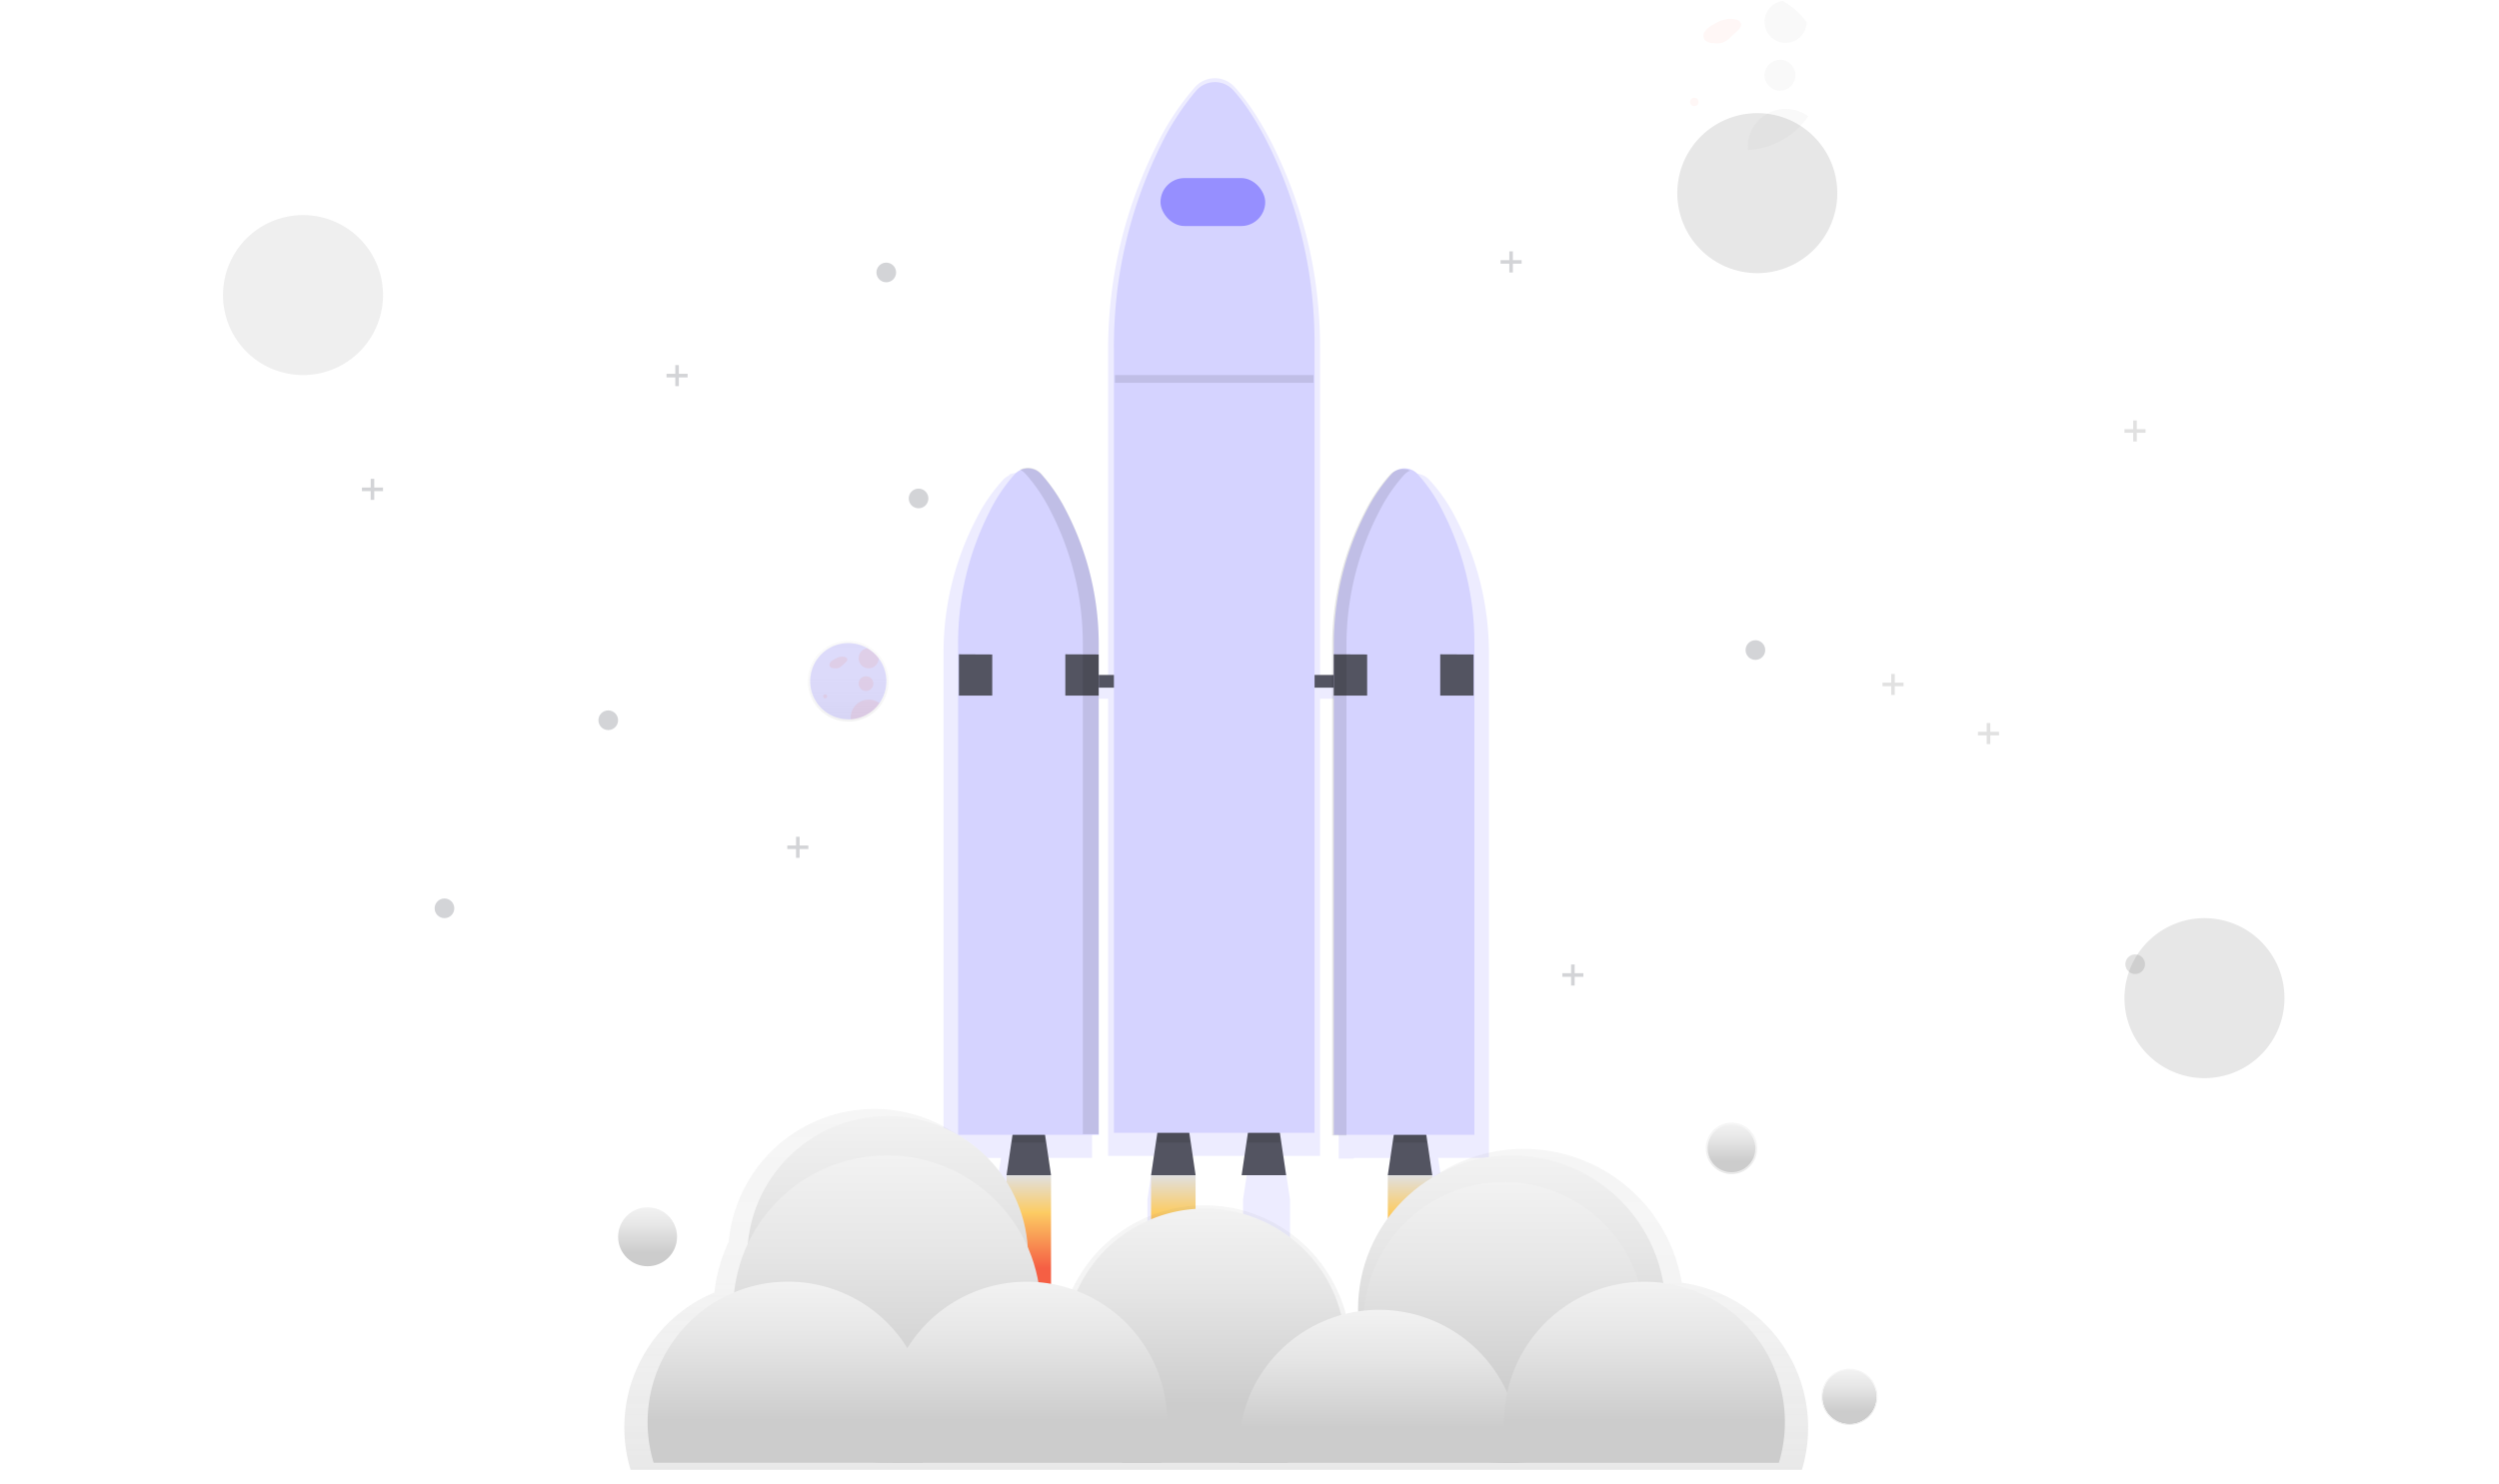 <svg xmlns="http://www.w3.org/2000/svg" xmlns:xlink="http://www.w3.org/1999/xlink" width="702" height="417" viewBox="0 0 702 417">
  <rect x="0" y="0" width="702" height="417" fill="#333333" stroke="none"/>
  <defs>
    <linearGradient id="linear-gradient" x1="0.5" x2="0.5" y2="1" gradientUnits="objectBoundingBox">
      <stop offset="0" stop-color="#e0e0e0"/>
      <stop offset="0.31" stop-color="#fccc63"/>
      <stop offset="0.77" stop-color="#f55f44"/>
    </linearGradient>
    <linearGradient id="linear-gradient-2" x1="0.5" y1="0" x2="0.5" y2="1" xlink:href="#linear-gradient"/>
    <linearGradient id="linear-gradient-5" x1="0.5" y1="1" x2="0.5" gradientUnits="objectBoundingBox">
      <stop offset="0" stop-color="gray" stop-opacity="0.251"/>
      <stop offset="0.54" stop-color="gray" stop-opacity="0.122"/>
      <stop offset="1" stop-color="gray" stop-opacity="0.102"/>
    </linearGradient>
    <linearGradient id="linear-gradient-6" x1="0.5" x2="0.5" y2="1" gradientUnits="objectBoundingBox">
      <stop offset="0" stop-color="#f2f2f2"/>
      <stop offset="0.31" stop-color="#e6e6e6"/>
      <stop offset="0.77" stop-color="#ccc"/>
    </linearGradient>
    <linearGradient id="linear-gradient-10" x1="0.5" y1="0.001" x2="0.5" y2="1" xlink:href="#linear-gradient-6"/>
    <linearGradient id="linear-gradient-11" x1="0.5" y1="0" x2="0.5" y2="1" xlink:href="#linear-gradient-6"/>
    <linearGradient id="linear-gradient-12" x1="0.5" y1="0" x2="0.5" y2="1" xlink:href="#linear-gradient-6"/>
    <linearGradient id="linear-gradient-13" x1="0.5" y1="0" x2="0.5" y2="1" xlink:href="#linear-gradient-6"/>
    <linearGradient id="linear-gradient-14" x1="0.5" y1="0" x2="0.5" y2="1" xlink:href="#linear-gradient-6"/>
    <linearGradient id="linear-gradient-15" x1="0.5" y1="1" x2="0.5" y2="0" xlink:href="#linear-gradient-5"/>
    <linearGradient id="linear-gradient-17" x1="0.5" y1="1" x2="0.5" y2="0" xlink:href="#linear-gradient-5"/>
    <linearGradient id="linear-gradient-18" x1="0.5" x2="0.5" y2="1" gradientUnits="objectBoundingBox">
      <stop offset="0" stop-color="#f2f2f2"/>
      <stop offset="0.31" stop-color="#e0e0e0"/>
      <stop offset="0.77" stop-color="#b3b3b3"/>
    </linearGradient>
    <linearGradient id="linear-gradient-20" x1="0.5" y1="0" x2="0.5" y2="1" xlink:href="#linear-gradient-6"/>
    <linearGradient id="linear-gradient-22" x1="0.501" y1="1.001" x2="0.501" y2="0.001" xlink:href="#linear-gradient-5"/>
    <clipPath id="clip-integration">
      <rect width="702" height="417"/>
    </clipPath>
  </defs>
  <g id="integration" clip-path="url(#clip-integration)">
    <rect width="702" height="417" fill="#fff"/>
    <path id="Path_781" data-name="Path 781" d="M592.3,274.684a81.542,81.542,0,0,0-9.206-37.909,46.755,46.755,0,0,0-7.582-11.01,5.416,5.416,0,0,0-6.174-1.218,5.566,5.566,0,0,0-2.166,1.4,49.086,49.086,0,0,0-7.392,10.6A81.856,81.856,0,0,0,550.1,275.5v8.156h-5.232V188.88a127.307,127.307,0,0,0-13.154-56.864c-4.127-8.237-7.891-13.355-10.788-16.5a7.479,7.479,0,0,0-11.243,0,73.828,73.828,0,0,0-10.55,15.884,127.561,127.561,0,0,0-13.81,58.364v93.89h-4.522v-8.546a81.856,81.856,0,0,0-9.678-38.949,49.355,49.355,0,0,0-7.392-10.6,5.416,5.416,0,0,0-6.282-1.148l.19.1a5.583,5.583,0,0,0-1.765,1.235,48.1,48.1,0,0,0-7.582,11.01,81.543,81.543,0,0,0-9.207,37.909V416.356h16.138L453.468,428v34.828H466.66V428l-1.76-11.649h15.906V287.319h4.522V415.776h12.889L496.365,428v34.833h13.2V428l-1.852-12.223h17.368L523.226,428v34.828h13.2V428l-1.852-12.223h10.29V287.319h5.232V416.551h4.24v-.195h14.021L566.594,428v34.828h13.2V428l-1.76-11.649H592.3Z" transform="translate(-174.041 -90.991)" fill="#edecff"/>
    <path id="Path_782" data-name="Path 782" d="M346.864,604.359H334.37L336.6,589.19h8.031Z" transform="translate(-51.617 -274.136)" fill="#535461"/>
    <g id="Group_384" data-name="Group 384" transform="translate(284.361 316.835)" opacity="0.1">
      <path id="Path_783" data-name="Path 783" d="M337.34,596.72h9.277l-.623-4.24h-8.031Z" transform="translate(-337.34 -592.48)"/>
    </g>
    <path id="Path_784" data-name="Path 784" d="M544.624,604.359H532.13l2.231-15.169h8.031Z" transform="translate(-142.279 -274.136)" fill="#535461"/>
    <g id="Group_385" data-name="Group 385" transform="translate(391.459 316.835)" opacity="0.1">
      <path id="Path_785" data-name="Path 785" d="M535.1,596.72h9.277l-.623-4.24h-8.031Z" transform="translate(-535.1 -592.48)"/>
    </g>
    <path id="Path_786" data-name="Path 786" d="M421.849,604.359h-12.5l2.231-15.169h8.037Z" transform="translate(-85.992 -274.136)" fill="#535461"/>
    <g id="Group_386" data-name="Group 386" transform="translate(324.967 316.835)" opacity="0.1">
      <path id="Path_787" data-name="Path 787" d="M412.32,596.72H421.6l-.623-4.24h-8.037Z" transform="translate(-412.32 -592.48)"/>
    </g>
    <path id="Path_788" data-name="Path 788" d="M468.814,604.359H456.32l2.231-15.169h8.031Z" transform="translate(-107.525 -274.136)" fill="#535461"/>
    <g id="Group_387" data-name="Group 387" transform="translate(350.404 316.835)" opacity="0.1">
      <path id="Path_789" data-name="Path 789" d="M459.29,596.72h9.282l-.628-4.24h-8.031Z" transform="translate(-459.29 -592.48)"/>
    </g>
    <rect id="Rectangle_554" data-name="Rectangle 554" width="89.249" height="3.569" transform="translate(295.246 189.656)" fill="#535461"/>
    <path id="Path_790" data-name="Path 790" d="M665.141,317.06a5.031,5.031,0,0,0-7.457,0,47.918,47.918,0,0,0-7,10.322,81.549,81.549,0,0,0-9.158,37.909V502.679h39.5V364.723a81.234,81.234,0,0,0-8.725-36.94A46.448,46.448,0,0,0,665.141,317.06Z" transform="translate(-266.848 -183.797)" fill="#d5d3ff"/>
    <path id="Path_791" data-name="Path 791" d="M462.544,317.06a5.031,5.031,0,0,1,7.457,0,47.92,47.92,0,0,1,7,10.322,81.547,81.547,0,0,1,9.158,37.909V502.68H446.649V364.723a81.234,81.234,0,0,1,8.725-36.94A45.713,45.713,0,0,1,462.544,317.06Z" transform="translate(-177.506 -183.797)" fill="#d5d3ff"/>
    <path id="Path_792" data-name="Path 792" d="M309.65,346.93l9.369.043V358.53H309.65Z" transform="translate(-40.285 -163.074)" fill="#535461"/>
    <path id="Path_793" data-name="Path 793" d="M364.86,346.93l9.369.043V358.53H364.86Z" transform="translate(-65.596 -163.074)" fill="#535461"/>
    <path id="Path_794" data-name="Path 794" d="M504.11,346.93l9.374.043V358.53H504.11Z" transform="translate(-129.434 -163.074)" fill="#535461"/>
    <path id="Path_795" data-name="Path 795" d="M559.32,346.93l9.374.043V358.53H559.32Z" transform="translate(-154.744 -163.074)" fill="#535461"/>
    <g id="Group_388" data-name="Group 388" transform="translate(286.521 131.436)" opacity="0.1">
      <path id="Path_796" data-name="Path 796" d="M491.694,327.056a47.722,47.722,0,0,0-7-10.322,5.015,5.015,0,0,0-5.957-1.121,5.323,5.323,0,0,1,1.506,1.121,47.921,47.921,0,0,1,7,10.322,81.548,81.548,0,0,1,9.158,37.909V502.342h4.462V364.981A81.547,81.547,0,0,0,491.694,327.056Z" transform="translate(-478.74 -315.085)"/>
    </g>
    <g id="Group_389" data-name="Group 389" transform="translate(374.221 131.807)" opacity="0.1">
      <path id="Path_797" data-name="Path 797" d="M653.85,327.75a47.723,47.723,0,0,1,7-10.322,5.307,5.307,0,0,1,1.728-1.235,5.02,5.02,0,0,0-5.74,1.235,47.92,47.92,0,0,0-7,10.322,81.546,81.546,0,0,0-9.158,37.909V503.036H644.7V365.681a81.547,81.547,0,0,1,9.152-37.931Z" transform="translate(-640.679 -315.771)"/>
    </g>
    <rect id="Rectangle_555" data-name="Rectangle 555" width="12.494" height="33.912" transform="translate(282.752 330.223)" fill="url(#linear-gradient)"/>
    <rect id="Rectangle_556" data-name="Rectangle 556" width="12.494" height="33.912" transform="translate(323.357 330.223)" fill="url(#linear-gradient-2)"/>
    <rect id="Rectangle_557" data-name="Rectangle 557" width="12.494" height="33.912" transform="translate(348.795 330.223)" fill="url(#linear-gradient-2)"/>
    <rect id="Rectangle_558" data-name="Rectangle 558" width="12.494" height="33.912" transform="translate(389.852 330.223)" fill="url(#linear-gradient-2)"/>
    <path id="Path_798" data-name="Path 798" d="M561.171,117.463a6.954,6.954,0,0,0-10.642,0,72.737,72.737,0,0,0-9.986,15.472,127.248,127.248,0,0,0-13.073,56.837V410.235h56.371V188.884a126.621,126.621,0,0,0-12.456-55.353C567.48,125.511,563.917,120.529,561.171,117.463Z" transform="translate(-214.559 -91.916)" fill="#d5d3ff"/>
    <rect id="Rectangle_559" data-name="Rectangle 559" width="29.412" height="13.479" rx="6.74" transform="translate(326.002 50.037)" fill="#6c63ff" opacity="0.6"/>
    <g id="Group_390" data-name="Group 390" transform="translate(175.375 311.606)" opacity="0.7">
      <path id="Path_799" data-name="Path 799" d="M570.547,696.6h0a44.949,44.949,0,0,0-89.292,7.62v.661h0a41.487,41.487,0,0,0-4.928,1.056,41.072,41.072,0,0,0-77.226-6.991,40.615,40.615,0,0,0-11.329-2.589h0a44.611,44.611,0,0,0-3.092-10.208,41.05,41.05,0,0,0-81.84-1.083,44.653,44.653,0,0,0-4.018,14.281h0a41.094,41.094,0,0,0-23.552,49.823h329.04A41.083,41.083,0,0,0,570.547,696.6Z" transform="translate(-273.505 -647.773)" fill="url(#linear-gradient-5)"/>
    </g>
    <circle id="Ellipse_176" data-name="Ellipse 176" cx="39.442" cy="39.442" r="39.442" transform="translate(209.918 313.608)" fill="url(#linear-gradient-6)"/>
    <circle id="Ellipse_177" data-name="Ellipse 177" cx="43.189" cy="43.189" r="43.189" transform="translate(205.975 324.65)" fill="url(#linear-gradient-6)"/>
    <circle id="Ellipse_178" data-name="Ellipse 178" cx="43.189" cy="43.189" r="43.189" transform="translate(381.494 324.65)" fill="url(#linear-gradient-6)"/>
    <circle id="Ellipse_179" data-name="Ellipse 179" cx="39.442" cy="39.442" r="39.442" transform="translate(383.07 332.145)" fill="url(#linear-gradient-6)"/>
    <path id="Path_800" data-name="Path 800" d="M580.738,738.941a39.371,39.371,0,0,1-16.312,31.952H518.161a39.458,39.458,0,1,1,62.572-31.952Z" transform="translate(-202.797 -359.859)" fill="url(#linear-gradient-10)"/>
    <path id="Path_801" data-name="Path 801" d="M488.281,776.852a39.263,39.263,0,0,1-1.69,11.438h-75.51v-.027A39.442,39.442,0,0,1,448.6,737.41h.244q1.657,0,3.287.135a39.03,39.03,0,0,1,10.88,2.486A39.453,39.453,0,0,1,488.281,776.852Z" transform="translate(-160.428 -377.26)" fill="url(#linear-gradient-11)"/>
    <path id="Path_802" data-name="Path 802" d="M671.089,791.431q0,1.771-.157,3.5a.1.1,0,0,1,0,.049H592.362c-.108-1.17-.162-2.356-.162-3.547a39.4,39.4,0,0,1,33.533-38.992,39.952,39.952,0,0,1,5.892-.444c1.007,0,2.009.038,3,.108a39.474,39.474,0,0,1,32.981,23.146c.162.357.32.72.466,1.083A39.252,39.252,0,0,1,671.089,791.431Z" transform="translate(-244.232 -383.949)" fill="url(#linear-gradient-12)"/>
    <path id="Path_803" data-name="Path 803" d="M808.758,776.856a39.267,39.267,0,0,1-1.69,11.438H731.575a39.693,39.693,0,0,1-1.013-18.705c.065-.341.13-.688.206-1.023a39.458,39.458,0,0,1,38.57-31.145c1.24,0,2.459.054,3.666.173.541.043,1.083.108,1.625.179A39.447,39.447,0,0,1,808.758,776.856Z" transform="translate(-307.357 -377.265)" fill="url(#linear-gradient-13)"/>
    <path id="Path_804" data-name="Path 804" d="M362.779,788.278c.13-.412.244-.823.357-1.24A39.469,39.469,0,0,0,314.509,738.8a37.616,37.616,0,0,0-4.609,1.592,39.48,39.48,0,0,0-22.626,47.874h75.5Z" transform="translate(-103.666 -377.244)" fill="url(#linear-gradient-14)"/>
    <g id="Group_391" data-name="Group 391" transform="translate(479.176 315.444)" opacity="0.7">
      <circle id="Ellipse_180" data-name="Ellipse 180" cx="7.235" cy="7.235" r="7.235" fill="url(#linear-gradient-15)"/>
    </g>
    <circle id="Ellipse_181" data-name="Ellipse 181" cx="6.704" cy="6.704" r="6.704" transform="translate(479.707 315.974)" fill="url(#linear-gradient-6)"/>
    <g id="Group_392" data-name="Group 392" transform="translate(511.652 384.601)" opacity="0.7">
      <circle id="Ellipse_182" data-name="Ellipse 182" cx="7.891" cy="7.891" r="7.891" fill="url(#linear-gradient-17)"/>
    </g>
    <circle id="Ellipse_183" data-name="Ellipse 183" cx="7.495" cy="7.495" r="7.495" transform="translate(512.049 384.996)" fill="url(#linear-gradient-18)"/>
    <g id="Group_393" data-name="Group 393" transform="translate(173.244 338.855)" opacity="0.7">
      <circle id="Ellipse_184" data-name="Ellipse 184" cx="8.67" cy="8.67" r="8.67" fill="url(#linear-gradient-15)"/>
    </g>
    <circle id="Ellipse_185" data-name="Ellipse 185" cx="8.28" cy="8.28" r="8.28" transform="translate(173.633 339.245)" fill="url(#linear-gradient-20)"/>
    <path id="Path_806" data-name="Path 806" d="M857.13,89.845a22.481,22.481,0,0,1-21.058,22.437c-.469.032-.946.049-1.422.049a22.48,22.48,0,1,1,11.243-41.955h0a22.693,22.693,0,0,1,6.7,5.93h0A22.366,22.366,0,0,1,857.13,89.845Z" transform="translate(-341.01 -35.578)" fill="#8a8a8a" opacity="0.2"/>
    <path id="Path_823" data-name="Path 823" d="M857.13,89.845a22.481,22.481,0,0,1-21.058,22.437c-.469.032-.946.049-1.422.049a22.48,22.48,0,1,1,11.243-41.955h0a22.693,22.693,0,0,1,6.7,5.93h0A22.366,22.366,0,0,1,857.13,89.845Z" transform="translate(-215.391 190.62)" fill="#8a8a8a" opacity="0.2"/>
    <path id="Path_824" data-name="Path 824" d="M857.13,89.845a22.481,22.481,0,0,1-21.058,22.437c-.469.032-.946.049-1.422.049a22.48,22.48,0,1,1,11.243-41.955h0a22.693,22.693,0,0,1,6.7,5.93h0A22.366,22.366,0,0,1,857.13,89.845Z" transform="translate(-749.539 -6.935)" fill="#e8e8e8" opacity="0.7"/>
    <path id="Path_807" data-name="Path 807" d="M838.79,82.381a24.474,24.474,0,0,0-3.352,1.765,5.308,5.308,0,0,0-1.793,1.625,2.112,2.112,0,0,0-.043,2.291,3.234,3.234,0,0,0,2.529.915,4.8,4.8,0,0,0,4.592-1.516l1.933-1.755c.671-.607,1.408-1.446,1.116-2.3a1.942,1.942,0,0,0-1.625-1.083,6.818,6.818,0,0,0-4.836.85" transform="translate(-354.758 -76.882)" fill="#f55f44" opacity="0.05"/>
    <circle id="Ellipse_186" data-name="Ellipse 186" cx="1.181" cy="1.181" r="1.181" transform="translate(474.777 27.454)" fill="#f55f44" opacity="0.05"/>
    <circle id="Ellipse_187" data-name="Ellipse 187" cx="4.338" cy="4.338" r="4.338" transform="translate(495.682 16.801)" fill="#8a8a8a" opacity="0.05"/>
    <path id="Path_808" data-name="Path 808" d="M876.789,78.817h0a5.919,5.919,0,1,1-6.7-5.957h0A22.69,22.69,0,0,1,876.789,78.817Z" transform="translate(-369.273 -72.603)" fill="#8a8a8a" opacity="0.05"/>
    <path id="Path_809" data-name="Path 809" d="M873.219,131a22.426,22.426,0,0,1-16.956,9.488c-.027-.309-.043-.623-.043-.937a10.652,10.652,0,0,1,17-8.551Z" transform="translate(-365.271 -98.298)" fill="#8a8a8a" opacity="0.05"/>
    <circle id="Ellipse_188" data-name="Ellipse 188" cx="2.762" cy="2.762" r="2.762" transform="translate(490.354 179.897)" fill="#535461" opacity="0.25"/>
    <circle id="Ellipse_189" data-name="Ellipse 189" cx="2.762" cy="2.762" r="2.762" transform="translate(122.094 252.466)" fill="#535461" opacity="0.25"/>
    <circle id="Ellipse_190" data-name="Ellipse 190" cx="2.762" cy="2.762" r="2.762" transform="translate(597.041 268.171)" fill="#8a8a8a" opacity="0.25"/>
    <circle id="Ellipse_191" data-name="Ellipse 191" cx="2.762" cy="2.762" r="2.762" transform="translate(255.273 137.298)" fill="#535461" opacity="0.25"/>
    <circle id="Ellipse_192" data-name="Ellipse 192" cx="2.762" cy="2.762" r="2.762" transform="translate(246.203 73.795)" fill="#535461" opacity="0.25"/>
    <circle id="Ellipse_193" data-name="Ellipse 193" cx="2.762" cy="2.762" r="2.762" transform="translate(168.104 199.615)" fill="#535461" opacity="0.25"/>
    <path id="Path_810" data-name="Path 810" d="M844.169,385.043h-2.459V382.59h-1v2.453H838.25v1.007h2.459V388.5h1v-2.453h2.459Z" transform="translate(-282.617 -179.422)" fill="#8a8a8a" opacity="0.25"/>
    <path id="Path_811" data-name="Path 811" d="M920.169,228.043h-2.459V225.59h-1v2.453H914.25v1.007h2.459V231.5h1v-2.453h2.459Z" transform="translate(-317.459 -107.447)" fill="#8a8a8a" opacity="0.25"/>
    <path id="Path_812" data-name="Path 812" d="M596.539,140.329h-2.459V137.87h-1v2.459H590.62v1h2.459v2.459h1v-2.459h2.459Z" transform="translate(-169.094 -67.232)" fill="#535461" opacity="0.25"/>
    <path id="Path_813" data-name="Path 813" d="M794.644,359.553h-2.459V357.1h-1v2.453H788.73v1.007h2.453v2.453h1v-2.453h2.459Z" transform="translate(-259.916 -167.736)" fill="#8a8a8a" opacity="0.25"/>
    <path id="Path_814" data-name="Path 814" d="M628.584,510.313H626.13V507.86h-1v2.453H622.67v1.007h2.459v2.453h1V511.32h2.453Z" transform="translate(-183.787 -236.851)" fill="#535461" opacity="0.25"/>
    <path id="Path_815" data-name="Path 815" d="M163.919,199.323h-2.459V196.87h-1v2.453H158v1h2.459v2.459h1v-2.459h2.459Z" transform="translate(29.238 -94.28)" fill="#535461" opacity="0.25"/>
    <path id="Path_816" data-name="Path 816" d="M5.919,258.323H3.461V255.87h-1v2.453H0v1H2.459v2.459h1v-2.459H5.919Z" transform="translate(101.672 -121.328)" fill="#535461" opacity="0.25"/>
    <path id="Path_817" data-name="Path 817" d="M226.554,444.039H224.1V441.58h-1v2.459H220.64v1h2.453V447.5h1v-2.459h2.459Z" transform="translate(0.521 -206.466)" fill="#535461" opacity="0.25"/>
    <circle id="Ellipse_194" data-name="Ellipse 194" cx="7.495" cy="7.495" r="7.495" transform="translate(512.049 384.996)" fill="url(#linear-gradient-6)"/>
    <g id="Group_395" data-name="Group 395" transform="translate(226.926 180.081)" opacity="0.4">
      <path id="Path_818" data-name="Path 818" d="M389.1,409.437h0a11.431,11.431,0,0,0-3.374-2.989h0a11.329,11.329,0,1,0-5.665,21.121h.715a11.329,11.329,0,0,0,8.324-18.126Z" transform="translate(-368.695 -404.91)" fill="url(#linear-gradient-22)"/>
    </g>
    <path id="Path_819" data-name="Path 819" d="M391.322,416.788a10.707,10.707,0,0,1-10.029,10.685h-.677a10.707,10.707,0,1,1,5.356-19.983h0a10.83,10.83,0,0,1,3.19,2.822h0a10.652,10.652,0,0,1,2.161,6.477Z" transform="translate(-142.33 -225.356)" fill="#6c63ff" opacity="0.2"/>
    <path id="Path_820" data-name="Path 820" d="M382.567,413.228a11.657,11.657,0,0,0-1.625.84,2.528,2.528,0,0,0-.856.764,1.007,1.007,0,0,0,0,1.083,1.533,1.533,0,0,0,1.2.433,2.285,2.285,0,0,0,2.166-.72l.921-.834c.32-.292.672-.688.542-1.083a.969.969,0,0,0-.78-.542,3.249,3.249,0,0,0-2.3.406" transform="translate(-146.92 -228.587)" fill="#f55f44" opacity="0.1"/>
    <circle id="Ellipse_195" data-name="Ellipse 195" cx="0.563" cy="0.563" r="0.563" transform="translate(231.238 195.093)" fill="#f55f44" opacity="0.1"/>
    <circle id="Ellipse_196" data-name="Ellipse 196" cx="2.069" cy="2.069" r="2.069" transform="translate(241.193 190.019)" fill="#f55f44" opacity="0.1"/>
    <path id="Path_821" data-name="Path 821" d="M400.682,411.607h0a2.816,2.816,0,1,1-3.19-2.827h0A10.83,10.83,0,0,1,400.682,411.607Z" transform="translate(-153.852 -226.603)" fill="#f55f44" opacity="0.1"/>
    <path id="Path_822" data-name="Path 822" d="M399,436.4a10.679,10.679,0,0,1-8.075,4.522v-.449a5.074,5.074,0,0,1,8.123-4.073Z" transform="translate(-151.963 -238.797)" fill="#f55f44" opacity="0.1"/>
    <g id="Group_396" data-name="Group 396" transform="translate(313.199 105.395)" opacity="0.1">
      <rect id="Rectangle_560" data-name="Rectangle 560" width="55.781" height="2.166"/>
    </g>
  </g>
</svg>
